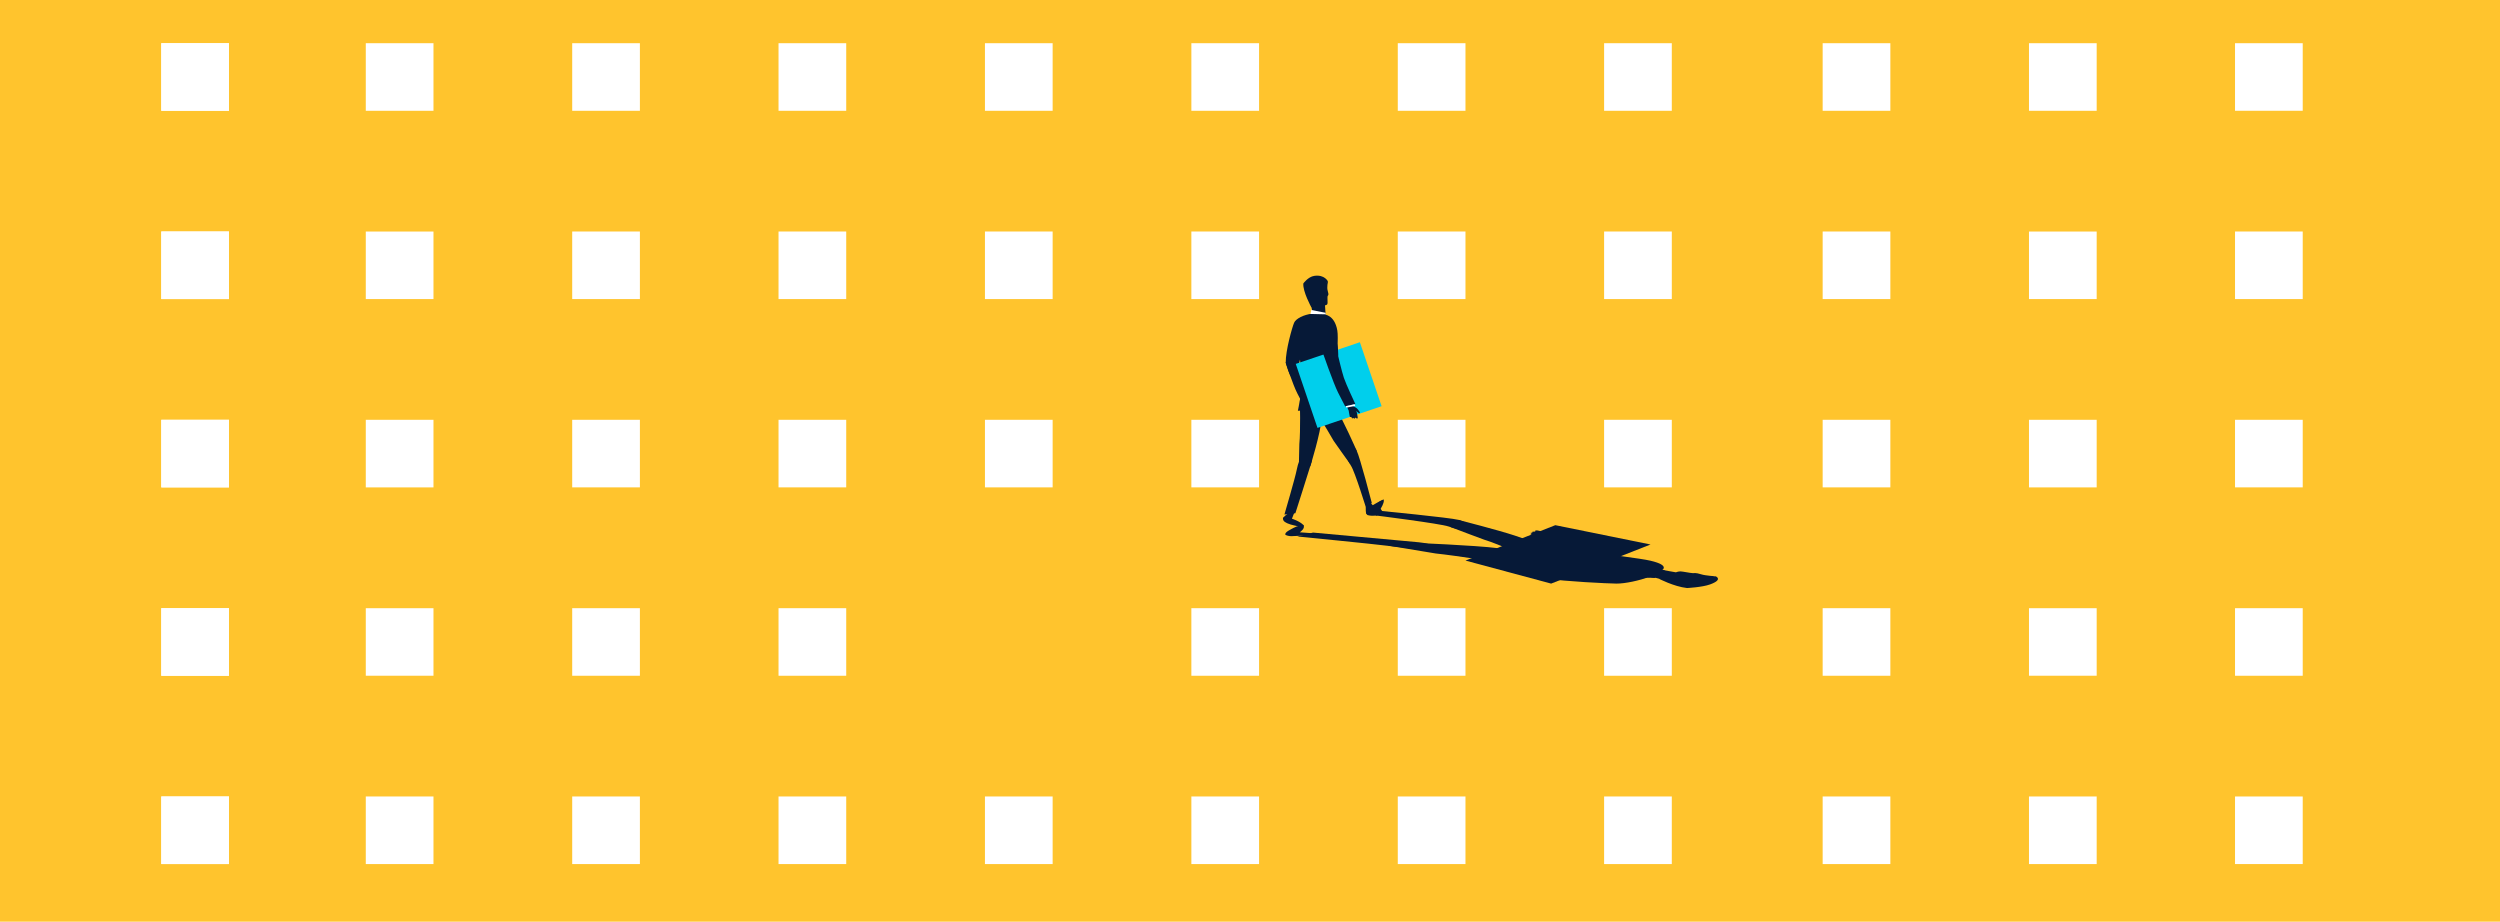 <svg width="868" height="320" viewBox="0 0 868 320" fill="none" xmlns="http://www.w3.org/2000/svg">
<rect width="868" height="320" fill="#FFC42D"/>
<mask id="mask0_434_6048" style="mask-type:alpha" maskUnits="userSpaceOnUse" x="0" y="0" width="868" height="320">
<rect width="868" height="320" fill="#FFC42D"/>
</mask>
<g mask="url(#mask0_434_6048)">
</g>
<g clip-path="url(#clip0_434_6048)">
<path d="M150.504 15H127V38.461H150.504V15Z" fill="white"/>
<path d="M222.172 15H198.668V38.461H222.172V15Z" fill="white"/>
<path d="M293.809 15H270.305V38.461H293.809V15Z" fill="white"/>
<path d="M365.477 15H341.974V38.461H365.477V15Z" fill="white"/>
<path d="M437.146 15H413.642V38.461H437.146V15Z" fill="white"/>
<path d="M508.814 15H485.311V38.461H508.814V15Z" fill="white"/>
<path d="M580.451 15H556.947V38.461H580.451V15Z" fill="white"/>
<path d="M150.504 80.377H127V103.838H150.504V80.377Z" fill="white"/>
<path d="M222.172 80.377H198.668V103.838H222.172V80.377Z" fill="white"/>
<path d="M293.809 80.377H270.305V103.838H293.809V80.377Z" fill="white"/>
<path d="M365.477 80.377H341.974V103.838H365.477V80.377Z" fill="white"/>
<path d="M437.146 80.377H413.642V103.838H437.146V80.377Z" fill="white"/>
<path d="M508.814 80.377H485.311V103.838H508.814V80.377Z" fill="white"/>
<path d="M580.451 80.377H556.947V103.838H580.451V80.377Z" fill="white"/>
<path d="M150.504 145.753H127V169.215H150.504V145.753Z" fill="white"/>
<path d="M222.172 145.753H198.668V169.215H222.172V145.753Z" fill="white"/>
<path d="M293.809 145.753H270.305V169.215H293.809V145.753Z" fill="white"/>
<path d="M365.477 145.753H341.974V169.215H365.477V145.753Z" fill="white"/>
<path d="M437.146 145.753H413.642V169.215H437.146V145.753Z" fill="white"/>
<path d="M508.814 145.753H485.311V169.215H508.814V145.753Z" fill="white"/>
<path d="M580.451 145.753H556.947V169.215H580.451V145.753Z" fill="white"/>
<path d="M150.504 211.162H127V234.623H150.504V211.162Z" fill="white"/>
<path d="M222.172 211.162H198.668V234.623H222.172V211.162Z" fill="white"/>
<path d="M293.809 211.162H270.305V234.623H293.809V211.162Z" fill="white"/>
<path d="M437.146 211.162H413.642V234.623H437.146V211.162Z" fill="white"/>
<path d="M508.814 211.162H485.311V234.623H508.814V211.162Z" fill="white"/>
<path d="M580.451 211.162H556.947V234.623H580.451V211.162Z" fill="white"/>
<path d="M150.504 276.539H127V300H150.504V276.539Z" fill="white"/>
<path d="M222.172 276.539H198.668V300H222.172V276.539Z" fill="white"/>
<path d="M293.809 276.539H270.305V300H293.809V276.539Z" fill="white"/>
<path d="M656.332 15H632.828V38.461H656.332V15Z" fill="white"/>
<path d="M727.968 15H704.464V38.461H727.968V15Z" fill="white"/>
<path d="M656.332 80.377H632.828V103.838H656.332V80.377Z" fill="white"/>
<path d="M727.968 80.377H704.464V103.838H727.968V80.377Z" fill="white"/>
<path d="M656.332 145.753H632.828V169.215H656.332V145.753Z" fill="white"/>
<path d="M727.968 145.753H704.464V169.215H727.968V145.753Z" fill="white"/>
<path d="M656.332 211.162H632.828V234.623H656.332V211.162Z" fill="white"/>
<path d="M727.968 211.162H704.464V234.623H727.968V211.162Z" fill="white"/>
<path d="M656.332 276.539H632.828V300H656.332V276.539Z" fill="white"/>
<path d="M727.968 276.539H704.464V300H727.968V276.539Z" fill="white"/>
<path d="M365.477 276.539H341.974V300H365.477V276.539Z" fill="white"/>
<path d="M437.146 276.539H413.642V300H437.146V276.539Z" fill="white"/>
<path d="M508.814 276.539H485.311V300H508.814V276.539Z" fill="white"/>
<path d="M580.451 276.539H556.947V300H580.451V276.539Z" fill="white"/>
<path d="M538.331 185.743C538.331 185.743 538.652 185.166 538.331 184.909C538.041 184.652 537.398 184.042 536.852 184.203C536.305 184.363 536.916 185.005 536.916 185.005C536.916 185.005 536.369 184.716 535.276 184.492C534.376 184.331 533.733 184.074 533.283 184.171C532.865 184.267 533.025 184.203 533.058 184.459C533.122 184.684 531.771 184.459 532.029 184.78C532.318 185.101 530.807 184.845 531.643 185.23C532.157 185.454 530.871 185.422 531.579 185.647C532.318 185.872 534.279 186.289 534.279 186.289L535.823 186.931L538.62 186.128L538.298 185.743H538.331Z" fill="#061937"/>
<path d="M536.916 200.892C536.916 200.892 527.785 197.907 524.827 196.495C521.868 195.083 520.389 194.345 520.389 194.345L523.926 192.772C523.926 192.772 531.707 195.853 534.215 196.687C536.723 197.522 543.025 199.191 543.025 199.191C543.025 199.191 545.919 200.09 545.404 200.635C544.89 201.181 536.884 200.86 536.884 200.86L536.916 200.892Z" fill="#061937"/>
<path d="M520.743 194.184L519.843 193.895L523.058 192.676L523.605 192.868L520.743 194.184Z" fill="#061937"/>
<path d="M475.6 179.003C474.957 178.843 474.7 178.939 474.572 178.554C474.089 177.046 477.112 176.596 477.337 175.858C477.626 174.927 480.038 173.162 480.391 173.868C480.681 174.478 479.362 176.66 479.362 176.66L479.941 177.527L478.076 179.003C478.076 179.003 476.018 179.132 475.568 179.003H475.6Z" fill="#061937"/>
<path d="M448.239 186.16C447.403 186.16 446.277 185.807 446.245 185.583C446.116 184.684 448.142 183.85 449.075 183.304C450.232 182.63 452.386 182.117 452.579 182.437C453.254 183.464 451.293 184.812 451.293 184.812L455.987 185.166L453.158 185.904C453.158 185.904 450.875 186.096 448.303 186.16H448.239Z" fill="#061937"/>
<path d="M477.626 179.003L478.912 177.334C478.912 177.334 503.445 179.709 506.499 180.512C509.554 181.314 511.419 184.01 511.419 184.01C511.419 184.01 508.75 184.812 502.93 182.791C500.101 181.796 477.658 178.971 477.658 178.971L477.626 179.003Z" fill="#061937"/>
<path d="M450.361 186.289L455.891 184.909C455.891 184.909 487.24 187.797 492.609 188.279C497.979 188.792 498.14 190.333 498.14 190.333C498.14 190.333 491.323 190.75 481.742 189.498C477.08 188.888 450.361 186.257 450.361 186.257V186.289Z" fill="#061937"/>
<path d="M506.467 180.544C506.467 180.544 520.068 184.01 525.887 185.936C531.707 187.861 533.701 188.76 533.701 188.76L532.672 194.537C532.672 194.537 520.422 188.889 515.309 187.38C515.309 187.38 505.245 183.657 503.863 183.079C502.48 182.502 506.435 180.544 506.435 180.544H506.467Z" fill="#061937"/>
<path d="M490.713 188.471C490.713 188.471 511.998 189.306 520.132 190.333C528.267 191.36 534.054 191.937 534.054 191.937L521.869 195.5C521.869 195.5 505.792 192.932 498.429 192.162C498.429 192.162 483.896 189.787 482.16 189.466C480.424 189.145 490.68 188.535 490.68 188.535L490.713 188.471Z" fill="#061937"/>
<path d="M595.659 200.09C595.659 200.09 592.09 199.865 590.708 199.416C588.553 198.742 588.232 199.03 587.75 198.998C586.882 198.966 584.149 198.388 583.441 198.388C582.702 198.388 581.866 198.709 581.866 198.709L576.239 197.715L569.519 199.961L574.631 200.571L575.885 200.892L589.197 201.823L595.659 200.09Z" fill="#061937"/>
<path d="M585.724 204.166C581.126 203.652 575.885 200.892 575.885 200.892C575.885 200.892 579.969 199.127 580.869 199.127C581.769 199.127 585.531 199.672 585.531 199.672C585.531 199.672 585.981 200.154 587.332 200.186C588.65 200.186 588.682 200.025 588.682 200.025C588.971 199.769 587.91 199.704 587.91 199.704L588.746 199.544C588.746 199.544 593.248 200.218 594.18 200.25C595.08 200.25 595.691 200.09 595.691 200.09C595.691 200.09 598.424 201.213 593.73 202.914C590.965 203.909 585.756 204.166 585.756 204.166H585.724Z" fill="#061937"/>
<path d="M515.663 195.019C515.663 195.019 531.096 188.022 531.9 188.215C533.765 188.6 540.71 190.044 548.395 191.135C557.687 192.451 569.776 193.895 572.992 194.666C580.451 196.399 576.753 198.164 576.753 198.164C576.753 198.164 574.31 200.057 572.541 200.475C570.773 200.892 561.417 201.405 558.137 201.309C554.857 201.213 537.366 197.394 534.022 196.784C530.678 196.174 515.663 195.083 515.663 195.083V195.019Z" fill="#061937"/>
<path d="M572.509 200.314C569.358 201.534 564.214 202.657 561.224 202.625C558.233 202.593 543.411 201.887 536.884 200.892C536.884 200.892 530.196 198.966 531.611 198.581C534.087 197.875 547.366 198.87 549.713 199.223C552.092 199.576 558.973 200.892 561.577 200.635C564.182 200.378 572.509 200.346 572.509 200.346V200.314Z" fill="#061937"/>
<path d="M552.96 194.216C552.96 194.216 543.186 191.039 540.035 189.53C536.884 188.022 535.276 187.252 535.276 187.252L540.228 185.711C540.228 185.711 547.366 188.889 550.066 189.755C552.767 190.622 559.487 192.419 559.487 192.419C559.487 192.419 562.574 193.382 562.059 193.992C561.545 194.601 552.96 194.248 552.96 194.248V194.216Z" fill="#061937"/>
<path d="M571.962 200.539L574.47 200.667L578.104 198.035L577.428 197.843L571.962 200.539Z" fill="#061937"/>
<path d="M535.566 187.123L535.083 186.899L539.134 185.551L539.874 185.775L535.566 187.123Z" fill="#061937"/>
<path d="M540.003 182.341L508.814 194.633L538.556 202.625L573.056 189.049L540.003 182.341Z" fill="#061937"/>
<path d="M446.406 125.951C446.406 125.951 448.882 133.557 450.393 136.51C451.904 139.463 452.676 140.939 452.676 140.939L455.923 140.843C455.923 140.843 452.933 133.75 452.258 131.664C451.582 129.578 450.425 124.667 450.425 124.667C450.425 124.667 449.685 122.292 448.721 121.971C447.788 121.65 446.406 125.919 446.406 125.919V125.951Z" fill="#061937"/>
<path d="M452.997 140.971L453.255 141.709L455.859 141.389L455.698 140.939L452.997 140.971Z" fill="white"/>
<path d="M474.507 178.522C474.893 178.522 475.215 178.522 475.633 178.361C477.24 177.655 478.848 175.922 479.588 175.088C480.52 174.029 480.713 173.194 480.166 173.483C478.462 174.285 476.629 175.409 476.629 175.409L476.019 174.767L474.186 176.147C474.186 176.147 474.122 178.554 474.507 178.554V178.522Z" fill="#061937"/>
<path d="M445.57 179.613C445.281 179.902 445.506 180.736 445.859 181.025C447.242 182.117 449.139 182.341 450.232 182.63C451.615 182.983 453.029 182.791 452.611 182.341C451.197 180.897 448.56 180.095 448.56 180.095L449.396 177.944L447.435 178.137C447.435 178.137 446.438 178.747 445.602 179.645L445.57 179.613Z" fill="#061937"/>
<path d="M474.508 177.014L476.276 174.574C476.276 174.574 472.192 158.72 471.003 156.377C469.813 154.034 466.823 154.355 466.823 154.355C466.823 154.355 466.309 157.628 469.074 161.736C470.424 163.726 474.508 177.046 474.508 177.046V177.014Z" fill="#061937"/>
<path d="M445.956 178.65L449.75 178.201C449.75 178.201 454.541 163.213 455.312 160.613C456.116 158.014 453.737 156.152 453.737 156.152C453.737 156.152 451.1 158.206 450.2 163.213C449.75 165.652 445.956 178.618 445.956 178.618V178.65Z" fill="#061937"/>
<path d="M470.971 156.345C470.971 156.345 466.308 145.689 463.672 141.517C461.035 137.312 460.875 134.264 460.875 134.264L455.087 139.88C455.087 139.88 460.875 149.22 463.029 153.039C463.029 153.039 467.916 160.035 468.688 160.934C469.459 161.833 470.971 156.377 470.971 156.377V156.345Z" fill="#061937"/>
<path d="M454.958 161.801C454.958 161.801 458.527 150.407 458.849 145.336C459.17 140.265 459.588 136.799 459.588 136.799L451.325 139.078C451.325 139.078 451.582 149.701 451.132 154.162C451.132 154.162 450.907 163.149 450.972 164.336C451.036 165.524 454.958 161.801 454.958 161.801Z" fill="#061937"/>
<path d="M461.068 97.772C461.068 97.772 460.617 99.794 460.971 100.917C461.518 102.682 461.003 102.554 460.939 102.811C460.81 103.292 461.035 105.218 460.875 105.571C460.714 105.924 460.039 106.02 460.039 106.02L460.296 109.84L455.312 110.802L455.537 107.625L455.344 106.662L456.952 99.12L461.132 97.772H461.068Z" fill="#061937"/>
<path d="M452.515 98.382C452.258 101.174 455.28 106.662 455.28 106.662C455.28 106.662 458.913 106.502 459.17 106.052C459.395 105.635 459.428 103.196 459.428 103.196C459.428 103.196 458.785 102.458 459.042 101.784C459.299 101.11 459.588 101.27 459.588 101.27C460.039 101.399 459.91 101.976 459.91 101.976L460.328 101.72C460.328 101.72 460.328 98.799 460.489 98.318C460.649 97.836 461.1 97.772 461.1 97.772C461.1 97.772 459.974 95.237 456.309 95.782C454.155 96.103 452.547 98.382 452.547 98.382H452.515Z" fill="#061937"/>
<path d="M450.586 142.608C450.586 142.608 464.862 142.319 464.797 141.742C464.604 140.394 463.993 135.483 464.09 130.541C464.186 124.571 464.733 117.093 464.315 114.718C463.35 109.23 459.781 109.198 459.781 109.198C459.781 109.198 456.309 108.427 455.28 108.877C454.219 109.326 451.325 113.402 450.714 115.135C450.103 116.868 452 129.481 452.193 131.792C452.386 134.103 450.618 142.64 450.618 142.64L450.586 142.608Z" fill="#061937"/>
<path d="M455.409 108.941C452.836 109.23 449.911 110.578 449.3 112.086C448.657 113.595 446.342 121.65 446.406 125.951C446.406 125.951 447.821 131.279 448.753 130.99C450.393 130.476 451.904 122.902 451.904 121.361C451.904 119.821 451.486 115.071 452.451 114.012C453.415 112.985 455.409 108.941 455.409 108.941Z" fill="#061937"/>
<path d="M454.958 109.005L455.312 107.625L460.199 108.588L460.328 109.133L454.958 109.005Z" fill="white"/>
<path d="M472.148 118.816L449.887 126.346L457.431 148.566L479.691 141.036L472.148 118.816Z" fill="#00CFEC"/>
<path d="M470.038 141.132C470.038 141.132 471.003 141.581 471.324 141.998C471.678 142.416 472.45 143.378 472.064 143.475C471.71 143.571 470.842 142.608 470.842 142.608C470.842 142.608 471.164 143.186 471.228 143.924C471.292 144.534 471.549 145.144 471.292 145.272C471.067 145.4 471.164 145.368 470.778 145.079C470.424 144.791 470.424 145.689 470.038 145.24C469.62 144.758 469.652 145.785 469.266 144.951C469.009 144.438 468.816 145.144 468.623 144.566C468.463 143.956 468.27 142.576 468.27 142.576L467.627 141.132L469.492 140.586L470.006 141.164L470.038 141.132Z" fill="#061937"/>
<path d="M459.106 122.003C459.106 122.003 462.997 133.204 464.604 136.35C466.212 139.495 467.048 141.1 467.048 141.1L470.585 140.297C470.585 140.297 467.337 133.429 466.598 131.182C465.858 128.936 464.636 123.704 464.636 123.704C464.636 123.704 464.733 118.89 463.704 118.569C462.675 118.216 459.106 122.003 459.106 122.003Z" fill="#061937"/>
<path d="M467.241 141.035L467.498 141.517L470.521 140.939L470.328 140.329L467.241 141.035Z" fill="white"/>
</g>
<path d="M79.504 15H56V38.461H79.504V15Z" fill="white"/>
<path d="M79.504 80.377H56V103.838H79.504V80.377Z" fill="white"/>
<path d="M79.504 145.753H56V169.215H79.504V145.753Z" fill="white"/>
<path d="M79.504 211.162H56V234.623H79.504V211.162Z" fill="white"/>
<path d="M79.504 276.539H56V300H79.504V276.539Z" fill="white"/>
<path d="M79.504 15H56V38.461H79.504V15Z" fill="white"/>
<path d="M799.504 15H776V38.461H799.504V15Z" fill="white"/>
<path d="M79.504 80.377H56V103.838H79.504V80.377Z" fill="white"/>
<path d="M799.504 80.377H776V103.838H799.504V80.377Z" fill="white"/>
<path d="M79.504 145.753H56V169.215H79.504V145.753Z" fill="white"/>
<path d="M799.504 145.753H776V169.215H799.504V145.753Z" fill="white"/>
<path d="M79.504 211.162H56V234.623H79.504V211.162Z" fill="white"/>
<path d="M799.504 211.162H776V234.623H799.504V211.162Z" fill="white"/>
<path d="M79.504 276.539H56V300H79.504V276.539Z" fill="white"/>
<path d="M799.504 276.539H776V300H799.504V276.539Z" fill="white"/>
<defs>
<clipPath id="clip0_434_6048">
<rect width="601" height="285" fill="white" transform="translate(127 15)"/>
</clipPath>
</defs>
</svg>
